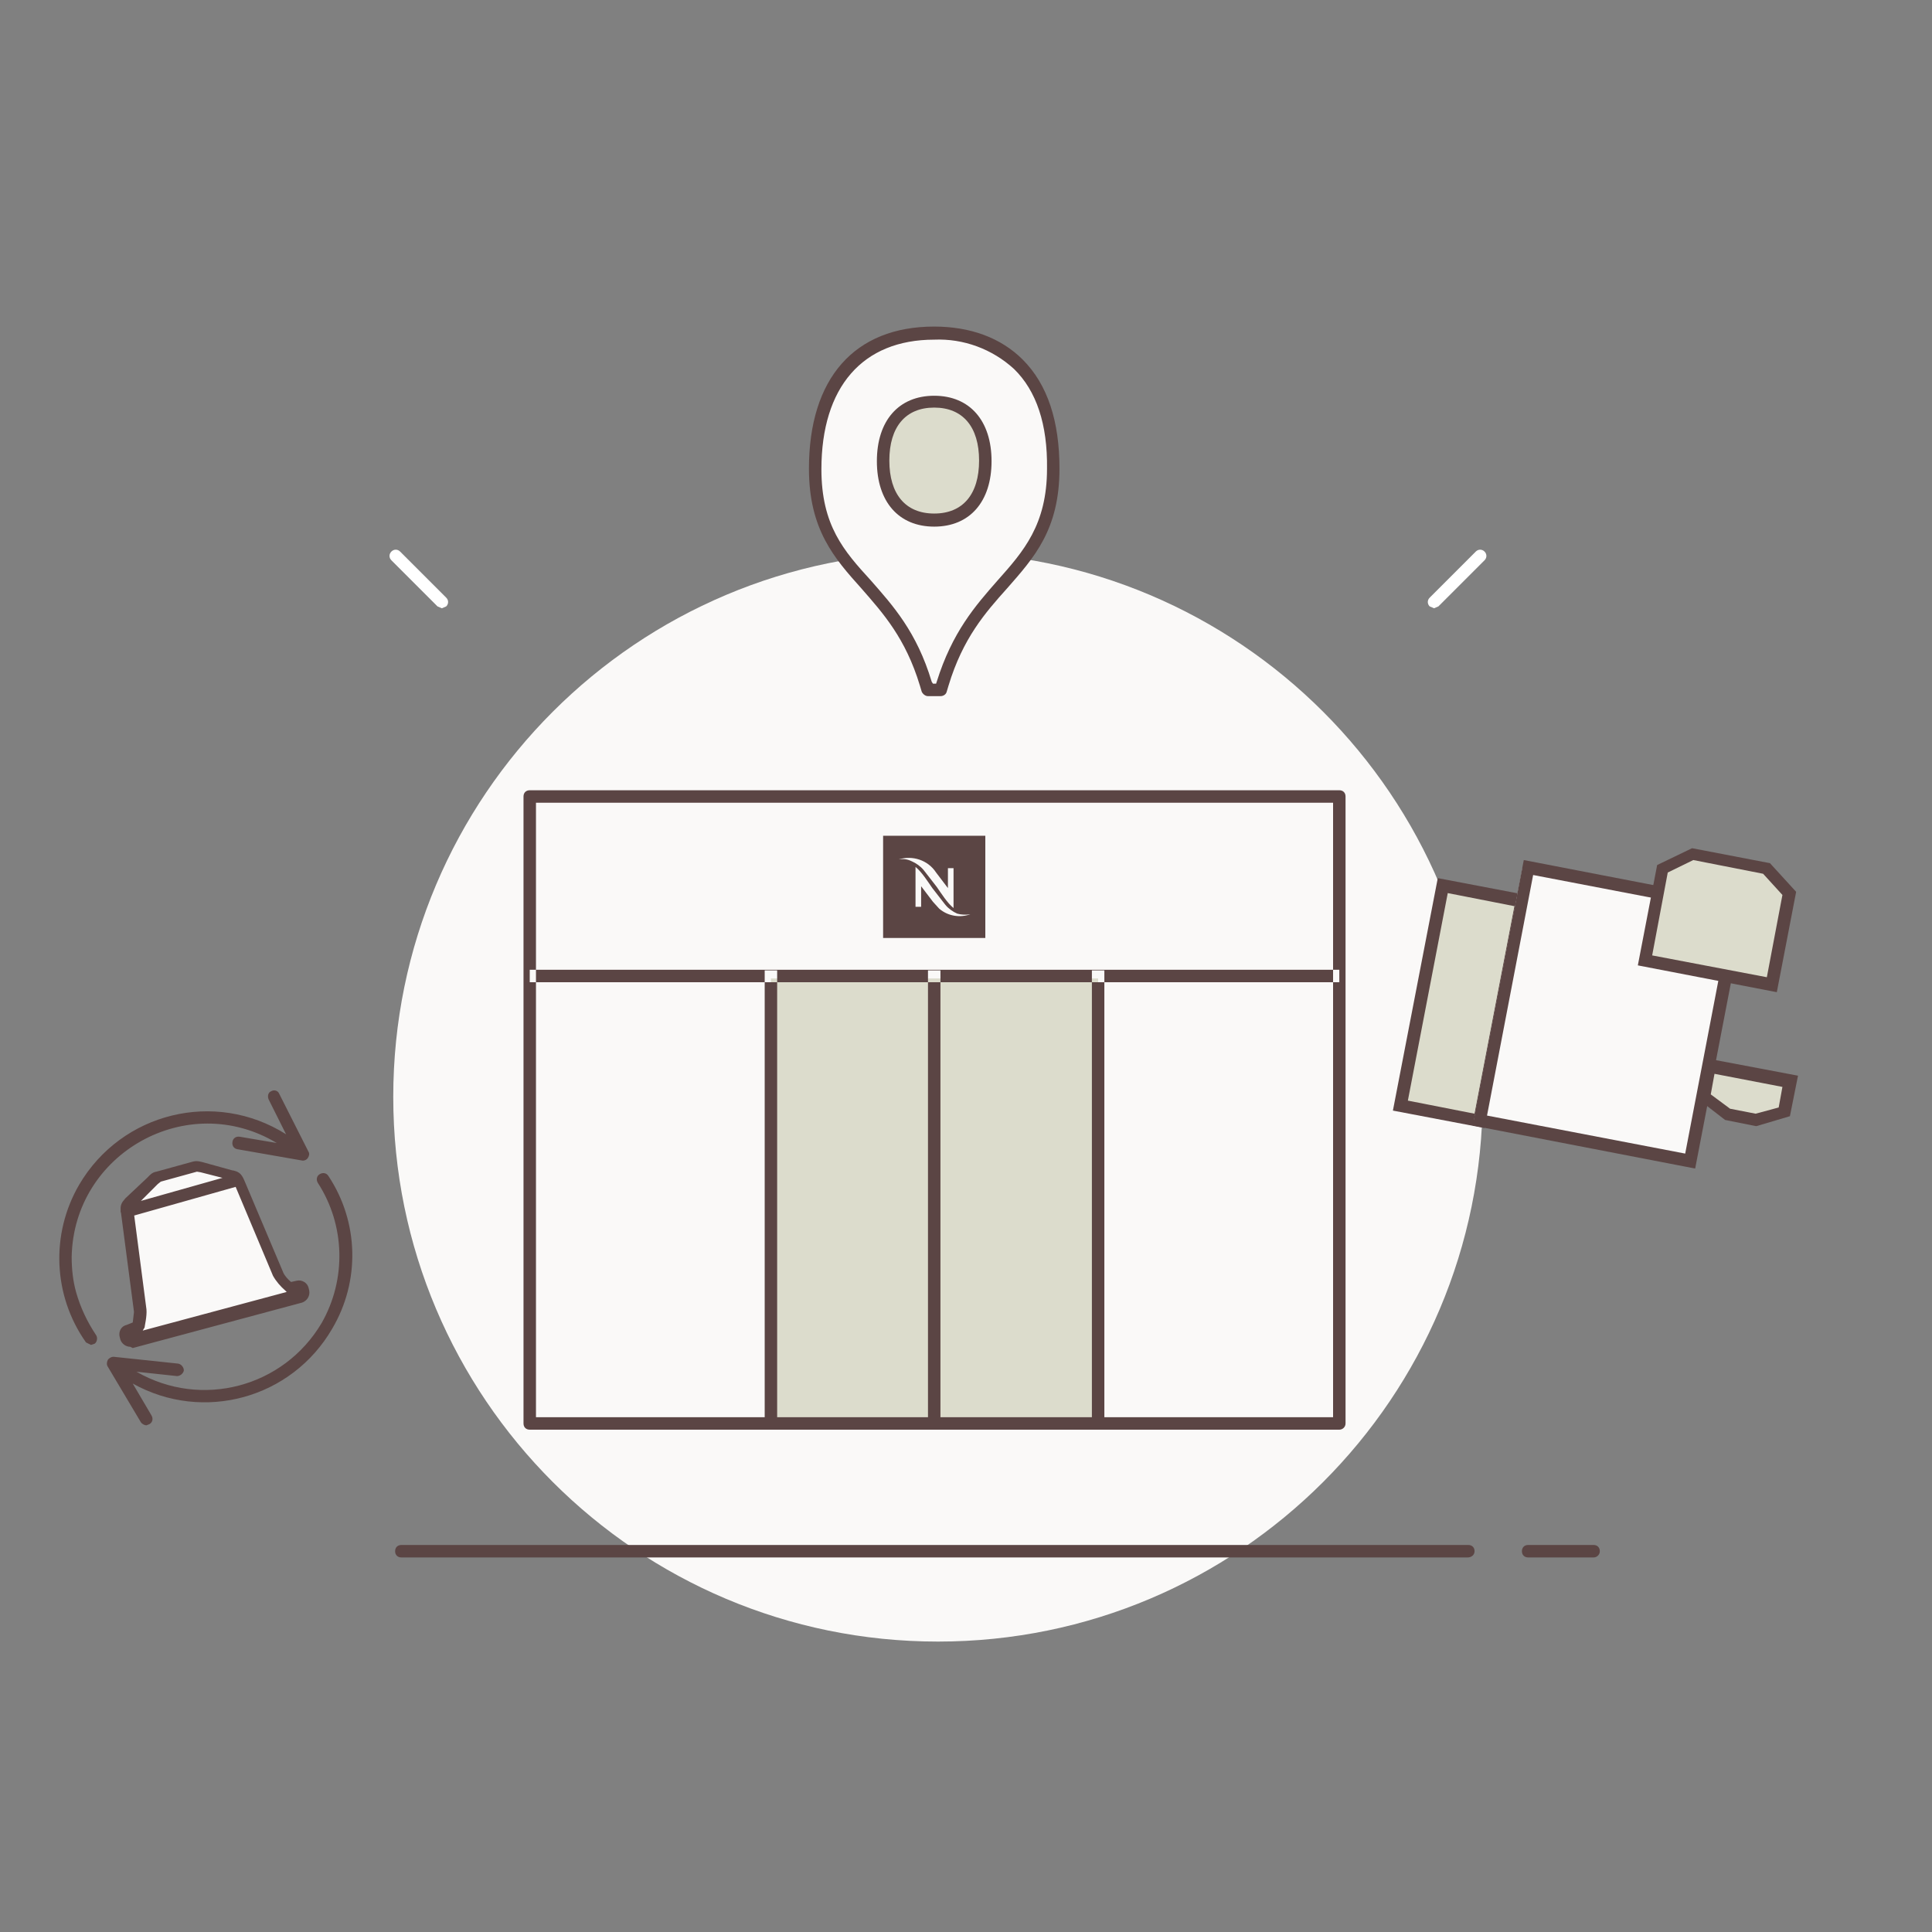 <svg width="186" height="186" viewBox="0 0 186 186" fill="none" xmlns="http://www.w3.org/2000/svg">
<rect x="0" y="0" width="186" height="186" fill="#808080" stroke="none"/>
<g id="svg 4">
<path id="Vector" d="M90.3 158.04C119.262 158.04 142.74 134.562 142.74 105.6C142.74 76.638 119.262 53.16 90.3 53.16C61.339 53.16 37.86 76.638 37.86 105.6C37.86 134.562 61.339 158.04 90.3 158.04Z" fill="#FAF9F8"/>
<path id="Vector_2" d="M141.3 149.94H38.64C38.28 149.94 38.04 149.7 38.04 149.34C38.04 148.98 38.28 148.74 38.64 148.74H141.36C141.72 148.74 141.96 148.98 141.96 149.34C141.96 149.7 141.66 149.94 141.3 149.94ZM153.42 149.94H147.12C146.76 149.94 146.52 149.7 146.52 149.34C146.52 148.98 146.76 148.74 147.12 148.74H153.42C153.78 148.74 154.02 148.98 154.02 149.34C154.02 149.7 153.72 149.94 153.42 149.94Z" fill="#5B4544"/>
<path id="Vector_3" d="M90.3 45.12C89.94 45.12 89.7 44.88 89.7 44.52V38.22C89.7 37.86 89.94 37.62 90.3 37.62C90.66 37.62 90.9 37.86 90.9 38.22V44.52C90.9 44.82 90.66 45.12 90.3 45.12ZM42.54 58.56L42.12 58.38L37.68 53.94C37.44 53.7 37.44 53.34 37.68 53.1C37.92 52.86 38.28 52.86 38.52 53.1L42.96 57.54C43.2 57.78 43.2 58.14 42.96 58.38L42.54 58.56ZM138.06 58.56L137.64 58.38C137.4 58.14 137.4 57.78 137.64 57.54L142.08 53.1C142.32 52.86 142.68 52.86 142.92 53.1C143.16 53.34 143.16 53.7 142.92 53.94L138.48 58.38L138.06 58.56Z" fill="white"/>
<path id="Vector_4" d="M101.4 45.18C101.46 40.8 100.32 37.38 98.04 35.1C96.061 33.12 93.3 32.1 89.941 32.1C82.68 32.1 78.481 36.84 78.481 45.18C78.481 50.82 80.82 53.46 83.341 56.28C85.501 58.68 87.66 61.14 89.1 65.82L89.281 66.42H90.481L90.66 65.82C92.1 61.14 94.32 58.68 96.421 56.28C99.001 53.46 101.4 50.82 101.4 45.18Z" fill="#FAF9F8"/>
<path id="Vector_5" d="M90.54 67.02H89.34C89.1 67.02 88.86 66.84 88.74 66.6L88.56 66C87.18 61.44 85.02 59.04 82.92 56.64C80.34 53.76 77.88 51 77.88 45.12C77.88 36.42 82.26 31.44 89.94 31.44C93.42 31.44 96.36 32.52 98.46 34.62C100.86 37.02 102 40.56 102 45.12C102 51 99.54 53.7 96.96 56.64C94.86 58.98 92.7 61.44 91.32 66L91.14 66.6C91.08 66.84 90.84 67.02 90.54 67.02ZM89.82 65.82H90.12L90.18 65.64C91.68 60.84 93.9 58.32 96.06 55.86C98.52 53.1 100.8 50.52 100.8 45.12C100.86 40.86 99.78 37.62 97.62 35.52C95.52 33.6 92.76 32.58 89.94 32.7C83.04 32.7 79.08 37.26 79.08 45.18C79.08 50.58 81.24 53.04 83.82 55.86C85.98 58.32 88.26 60.84 89.7 65.64L89.82 65.82Z" fill="#5B4544"/>
<path id="Vector_6" d="M89.939 38.64C86.879 38.64 85.019 40.8 85.019 44.34C85.019 47.88 86.879 50.04 89.939 50.04C92.999 50.04 94.859 47.88 94.859 44.34C94.859 40.8 92.999 38.64 89.939 38.64Z" fill="#DCDCCC"/>
<path id="Vector_7" d="M89.94 50.7C86.52 50.7 84.42 48.3 84.42 44.4C84.42 40.5 86.52 38.1 89.94 38.1C93.36 38.1 95.46 40.5 95.46 44.4C95.46 48.3 93.36 50.7 89.94 50.7ZM89.94 39.24C87.18 39.24 85.62 41.1 85.62 44.34C85.62 47.58 87.18 49.44 89.94 49.44C92.7 49.44 94.26 47.58 94.26 44.34C94.26 41.1 92.7 39.24 89.94 39.24Z" fill="#5B4544"/>
<path id="Vector_8" d="M28.68 123.66L29.16 123.9L29.22 124.14L28.98 124.62L12.72 129L12.24 128.76L12.18 128.52L12.42 128.1L13.32 127.68C13.32 127.68 13.56 126.78 13.5 126.18L12.24 116.52C12.18 115.98 12.3 115.92 12.6 115.62L14.58 113.64C14.76 113.46 14.94 113.22 15.24 113.16L18.72 112.2C19.92 112.5 21.06 112.74 22.26 113.04C22.68 113.16 22.8 113.16 23.04 113.64L26.82 122.64C27.06 123.18 27.9 123.9 27.9 123.9L28.68 123.66Z" fill="#FAF9F8"/>
<path id="Vector_9" d="M12.54 129.66C12.12 129.66 11.7 129.36 11.58 128.94L11.52 128.7C11.4 128.22 11.64 127.68 12.18 127.56L12.78 127.32L12.9 126.3L11.64 116.7C11.52 115.98 11.76 115.74 12.06 115.38L12.12 115.32L14.16 113.4L14.22 113.34C14.4 113.16 14.64 112.86 15.06 112.8L18.54 111.84C18.96 111.72 19.32 111.84 19.56 111.9L22.38 112.68H22.44C22.92 112.8 23.22 112.92 23.52 113.64L27.3 122.58C27.42 122.82 27.72 123.18 28.02 123.42L28.56 123.3C29.04 123.18 29.58 123.48 29.7 123.96L29.76 124.2C29.88 124.74 29.58 125.22 29.1 125.4L12.78 129.78L12.54 129.66ZM12.84 116.22V116.4L14.1 126.06C14.16 126.72 13.92 127.68 13.92 127.8L13.74 128.1L27.6 124.38L27.48 124.26C27 123.84 26.58 123.36 26.28 122.82L22.5 113.82L22.38 113.64L22.2 113.58H22.14L19.32 112.86L18.96 112.8L15.48 113.76L15.18 114L13.02 116.16L12.84 116.22ZM12.24 117.18C12 117.18 11.76 117 11.64 116.76C11.52 116.46 11.76 116.1 12.06 116.04L22.68 113.04C22.98 112.92 23.34 113.16 23.4 113.46C23.52 113.76 23.28 114.12 22.98 114.18L12.36 117.18H12.24ZM14.1 137.22C13.92 137.22 13.68 137.1 13.56 136.92L10.38 131.58C10.26 131.4 10.26 131.16 10.38 130.92C10.5 130.74 10.74 130.62 10.92 130.62L17.16 131.28C17.46 131.34 17.7 131.64 17.7 131.94C17.64 132.24 17.34 132.48 17.04 132.48L13.14 132.06C19.38 135.66 27.3 133.56 30.96 127.38C33.36 123.18 33.24 117.96 30.6 113.88C30.42 113.58 30.48 113.22 30.78 113.04C31.08 112.86 31.44 112.92 31.62 113.22C34.56 117.66 34.68 123.36 31.98 127.92C28.08 134.64 19.56 136.98 12.78 133.2L14.58 136.26C14.76 136.56 14.7 136.92 14.4 137.1L14.1 137.22ZM8.76 129.48L8.28 129.24C5.1 124.74 4.86 118.8 7.62 114.06C11.7 107.1 20.7 104.88 27.54 109.2L25.86 105.84C25.74 105.54 25.8 105.18 26.1 105.06C26.4 104.88 26.76 105 26.88 105.3L29.7 110.88C29.82 111.06 29.76 111.3 29.64 111.48C29.52 111.66 29.28 111.78 29.04 111.72L22.86 110.64C22.5 110.58 22.32 110.28 22.38 109.92C22.44 109.56 22.74 109.38 23.1 109.44L26.64 110.04C18.06 104.88 7.08 111 6.9 121.02C6.9 122.16 7.02 123.3 7.32 124.38C7.74 125.88 8.4 127.26 9.24 128.52C9.42 128.76 9.36 129.18 9.12 129.36L8.76 129.48Z" fill="#5B4544"/>
<path id="Vector_10" d="M138.42 85.26L146.04 86.7L141.96 107.88L134.34 106.44L138.42 85.26Z" fill="#DCDCCC"/>
<path id="Vector_11" d="M142.92 108.6L134.1 106.92L138.42 84.54L147.24 86.22L142.92 108.6ZM135.54 105.96L141.96 107.22L145.8 87.24L139.38 85.98L135.54 105.96Z" fill="#5B4544"/>
<path id="Vector_12" d="M146.58 83.52L166.86 87.42L162.18 111.78L141.9 107.88L146.58 83.52Z" fill="#FAF9F8"/>
<path id="Vector_13" d="M163.2 112.5L141.78 108.36L146.7 82.8L168.12 86.94L163.2 112.5ZM143.16 107.4L162.24 111.06L166.68 87.9L147.6 84.24L143.16 107.4Z" fill="#5B4544"/>
<path id="Vector_14" d="M170.1 83.64L172.26 86.04L170.58 94.8L158.34 92.46L160.02 83.64L162.96 82.26L170.1 83.64Z" fill="#DCDCCC"/>
<path id="Vector_15" d="M171.06 95.52L157.68 92.94L159.54 83.28L162.9 81.66L170.4 83.1L172.92 85.86L171.06 95.52ZM159.06 91.98L170.1 94.08L171.6 86.16L169.74 84.12L163.02 82.8L160.56 84L159.06 91.98Z" fill="#5B4544"/>
<path id="Vector_16" d="M171.78 107.04L169.02 107.82L166.32 107.28L164.04 105.54L164.64 102.6L172.32 104.1L171.78 107.04Z" fill="#DCDCCC"/>
<path id="Vector_17" d="M169.08 108.42L166.08 107.82L163.44 105.78L164.22 101.88L173.1 103.56L172.32 107.46L169.08 108.42ZM166.56 106.74L169.02 107.22L171.24 106.62L171.6 104.64L165.06 103.38L164.7 105.36L166.56 106.74Z" fill="#5B4544"/>
<path id="Vector_18" d="M74.22 94.2H105.72V136.86H74.22V94.2Z" fill="#DCDCCC"/>
<path id="Vector_19" d="M51 93.36V94.56H128.94V93.36H51ZM89.34 93.42H90.54V137.34H89.34V93.42ZM105.12 93.42H106.32V137.34H105.12V93.42ZM73.62 93.42H74.82V137.34H73.62V93.42ZM128.94 137.64H51C50.64 137.64 50.4 137.4 50.4 137.04V76.68C50.4 76.32 50.64 76.08 51 76.08H128.94C129.3 76.08 129.54 76.32 129.54 76.68V137.04C129.54 137.4 129.24 137.64 128.94 137.64ZM51.6 136.44H128.34V77.28H51.6V136.44ZM86.52 82.74C87.84 82.32 89.34 82.8 90.12 84L91.26 85.5V83.58H91.8V87.42C91.2 86.94 90.6 85.98 90.18 85.38L88.92 83.76C88.62 83.4 88.2 83.1 87.78 82.92C87.3 82.68 86.88 82.68 86.52 82.74ZM93.42 88.02C92.4 88.38 91.26 88.2 90.42 87.48L89.82 86.82L88.68 85.32V87.3H88.14V83.46C88.74 83.94 89.34 84.9 89.76 85.5L91.02 87.12C91.32 87.48 91.74 87.78 92.16 87.96C92.58 88.08 93 88.08 93.42 88.02ZM85.02 90.3H94.86V80.46H85.02V90.3Z" fill="#5B4544"/>
</g>
</svg>
